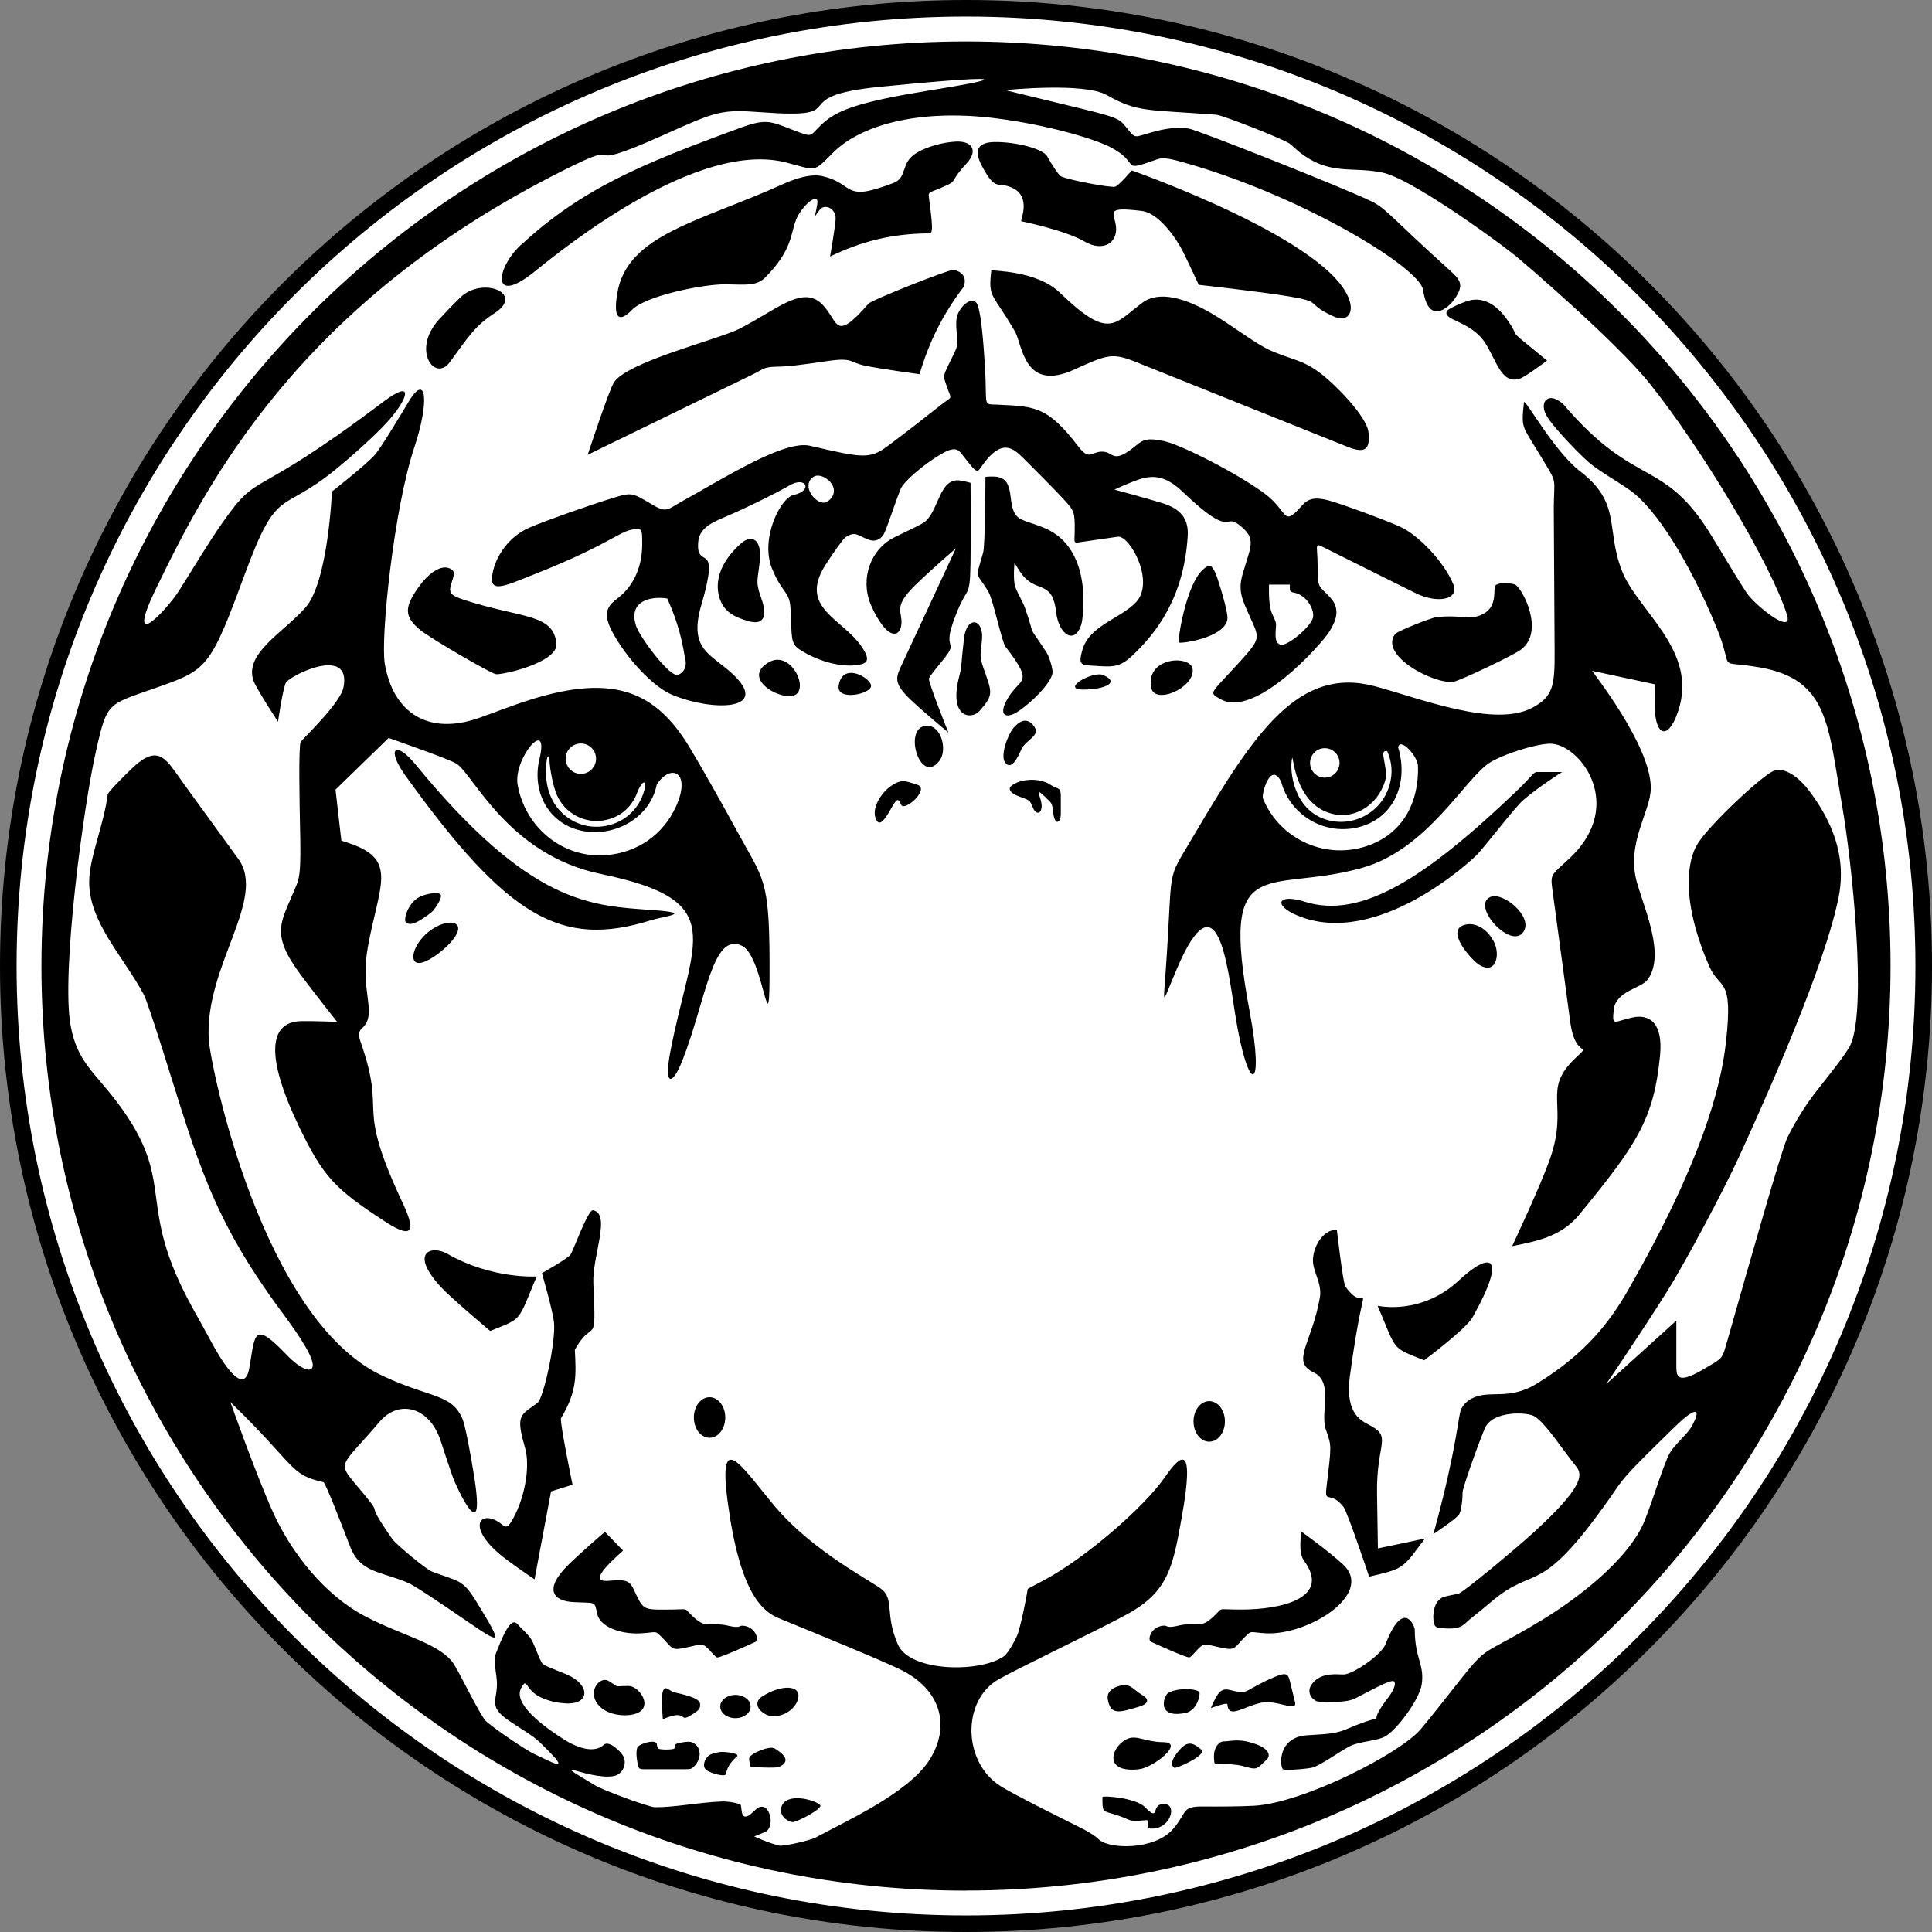 <?xml version="1.0" encoding="UTF-8"?>
<svg id="Layer_2" data-name="Layer 2" xmlns="http://www.w3.org/2000/svg" viewBox="0 0 960 960">
  <rect x="0" y="0" width="960" height="960" fill="#808080" stroke="none"/>
  <defs>
    <style>
      .cls-1 {
        fill: #fff;
      }

      .cls-1, .cls-2 {
        stroke-width: 0px;
      }

      .cls-2 {
        fill-rule: evenodd;
      }
    </style>
  </defs>
  <g id="Layer_1-2" data-name="Layer 1">
    <circle class="cls-1" cx="480" cy="480" r="479.4"/>
    <path class="cls-2" d="m684.54,648.82c9.76,23.06,6.65,20.44,23.12,27.1,0,0,20.81-15.5,24.13-21.46,17.6-31.54,8.6-32.69-6.92-18.19-18.8,17.56-40.33,12.55-40.33,12.55h0Zm-37.78,112.29h0s-2.03,10.01,1.2,14.39c13.63,18.5-11.1,24.3-31.28,24.28-12.96,0-8.41-1.38-13.81,3.59-3.93,3.62-5.41,3.77-9.1,3.73-5.77-.05-6.07.21-9.02.85-5.49,1.17-4.51-.36-6.63-.18-6.32.55-8.09,7.15-6.21,8.01,3.84,1.76,17.07,7.76,19.03,7.78.49,0,1.51-1.08,2.69-2.38,4.97-5.47,4.05-4.3,13.93-2.3,6.5,1.32,5.8-.32,11.22-5.69,3.35-3.31,2.21-2.01,10.43-1.61,20.86,1.01,53.8-19.53,38.22-34.14-6.79-6.37-20.67-16.33-20.67-16.33h0Zm-45.9-44.74h0c4.31,0,7.8-4.51,7.8-10.08s-3.49-10.08-7.8-10.08-7.8,4.51-7.8,10.08,3.49,10.08,7.8,10.08h0Zm-235.43,137.38h0c4.17,0,7.56-2.59,7.56-5.78s-3.38-5.78-7.56-5.78-7.55,2.59-7.55,5.78,3.38,5.78,7.55,5.78h0Zm-12.85-139.32h0c4.31,0,7.8-4.51,7.8-10.08s-3.49-10.08-7.8-10.08-7.8,4.51-7.8,10.08,3.49,10.08,7.8,10.08h0Zm-132.74-242.23h0c5.78-4.85,9.29-10.15,7.26-12.58-2.04-2.43-8.85-1.06-14.63,3.79-5.78,4.85-8.44,11.8-6.4,14.23,2.04,2.43,7.99-.59,13.77-5.44h0Zm349.8,432.22h0c1.81-.18-.34,3.95,1.47,4.15,10.76,1.16,14.51-12.98,6.58-12.2-5.86.58-1.27,9.17-8.89,1.49-4.58-4.62-21-5.73-21-4.94,0,7.25-.19,6.84,5.39,8.46,9.67,2.79,6.05,4.08,16.45,3.04h0Zm-162.12-7.47h0c-2.47-2.65-16.94-6.58-19.23.89-1.19,3.88,2.08,6.91,5.32,7.55,1.97.39,15.46-6.77,13.92-8.43h0Zm-41.39-24.14h0c1.81-1.56-5.45-2.3-7.3-2.32-1.15,0-4.83.55-6.49,1.74-2.47,1.76-3.59,5.85-1.15,7.47,2.19,1.46,9.35,3.54,9.59,1.72.53-3.98,3.62-7.12,5.36-8.62h0Zm20.98,5.17h0c6.02-2.81,2.58-6.26-2.19-9.2-2.48-1.52-12.45,2.62-12.66,4.89-.13,1.49.77,4.31.77,4.31,0,0,12.39.79,14.08,0h0Zm209.85-8.56h0c-4.89-4.32-7.42-3.88-11.23.51-2.42,2.79-4.84,6.87-2.19,8.5.86.53,16.4-6.37,13.42-9.02h0Zm11.01-4.12h0c-2.16.04-5.06,2.89-4.75,8.35.19,3.46.22,2.67,2.99,2.75,3.19.09,8.37.35,11.18,1.11,7.55,2.03,6.58,1.93,11.95-3.11,2.46-2.32.64-5.56-5-7.63-8.6-3.16-11.96-1.56-16.37-1.47h0Zm-267.9,13.84h-19.18c-2.67,0-3.32-.14-3.65-1.27-1.24-4.25-1.29-9.18-.19-10.07,2.01-1.63,6.9-2.96,8.55-2.11,1.35.7.39,1.64,1.42,3.1.52.74,7.51.74,8.05,0,.41-.56.05-1.27.42-1.88.51-.83,6.55-1.82,7.98-1.31,5.17,1.85,5.44,8.1,1.4,12.16-1.23,1.24-1.71,1.37-4.82,1.37h0Zm238.09-13.45c10.63.14-5.02,12.65-12.21,13.45-17.32,1.94-14.18-10.27-6.78-14.6,5.26-3.08,9.1,1.01,18.99,1.15h0Zm-181.64-21.42h0c1.92-7.23-8.3-7.38-17.76-1.34-3.33,2.13-3.45,5.75,1.15,8.62,5.46,3.41,14.84-.62,16.61-7.28h0Zm199.54-3.07h0c.04-2.12-10.95-2.86-15.69.08-1.9,1.18-6.3,12.79,8.63,9.9,4.26-.82,6.99-5.8,7.06-9.98h0Zm-266.71,13.1h0s4.35-1.97,6.82-2.06c4.65-.16,2.03,3.32,7.91-.4,3.18-2.01,4.04-2.79,3.75-5.4-.34-2.98-9.71-4.79-12.75-5.53-1.77-.43-3.69-2.38-4.61-2.01-2.26.91-1.58,8.83-1.12,15.39h0Zm235.09-14.26h0c-2.56-2.02-4.38-3.89-9.68-1.84-3.09,1.2-4.77,3.28-4.34,6.03,1.3,8.45,6.31,6.47,14.73,4.06,1.62-.46,6.12-1.7,4.47-4.32-.77-1.23-2.05-1.45-5.18-3.93h0Zm-252.07-2.28h0c-7.94-.03-3.94,1.13-9.97-2.5-4.43-2.66-11.09,5.53-4.65,12.39,3.35,3.57,9.36,5.09,14.65,4.58,14.09-1.36,5.97-14.45-.04-14.47h0Zm328.9-1.11h0c-1.17-4.82-1.45-6.19-8.49-3.14-14.61,6.35-12.38,8.38-19.36,6.77-3.24-.75-5.63-1.87-8.17,1.49-1.79,2.37-3.57,6.96-3.57,6.96,0,0,8.12-3,8.2-1.9.51,7.38,7.33,1.47,16.51-.69,7.99-1.88,18.39,5.02,17.09-.34l-2.22-9.15h0Zm49.04,6.14c1.16-1.5,3.88-5.95,2.33-7.33-1.49-1.33-14.03,5.93-19.54,8.62-4.67,2.28-17.88,1.89-19.19,1.13-3.41-1.97-4.33-5.47-1.89-8.61,4.9-6.3,13.64-4.28,16.11-4.6,5.12-.65,18.34-9.89,20.3-14.95,8.95-23.14,14.56-8.97,14.56-7.29.05,14.56,4.92,17.21,3.45,27.23-1.09,7.42-12.66,23.25-18.71,26.13-3.66,1.74-10.19,2.1-15.25,3.82-4.22,1.43-12.31,7.84-19.29,11.05-2.08.96-14.95,1.9-15.73,1.15-1.46-1.41-2.79-15.6,11.53-16.85,6.44-.56,13.7-.32,19.78-2.94,26.64-11.45,6.59,2.67,21.55-16.57h0Zm-380.71-72.32h0l-9.03-9.32s-11.18,9.59-17.85,16.08c-13.1,12.77-7.51,18.35,2.15,18.84,11.7.6,10.41-.7,11.9,5.96,1.36,6.07,11.02,10.08,21.36,9.58,8.22-.4,7.08-1.7,10.43,1.61,5.42,5.37,4.73,7.01,11.22,5.69,9.88-2,8.96-3.17,13.93,2.3,1.18,1.3,2.2,2.38,2.69,2.38,1.96-.02,15.19-6.02,19.03-7.78,1.88-.86.1-7.47-6.21-8.01-2.12-.18-1.14,1.35-6.63.18-2.95-.63-3.25-.9-9.02-.85-3.69.03-5.17-.12-9.1-3.73-5.4-4.96-.85-3.6-13.81-3.59-11.23,0-11.08,0-15.72-9.94-1.87-4.01-3.61-5.31-11.77-4.43-4.22.45-8.66,0-.5-8.4,2.85-2.93,6.93-6.58,6.93-6.58h0Zm-42.92-136.21h0s-22.02,1.51-44.36-11.24c-7.82-4.46-19.48-.97-2.89,16.88,4.65,5,24.13,21.46,24.13,21.46,16.47-6.66,13.36-4.04,23.12-27.1h0Zm417.56,107.94l.43,27.2,18.09-3.79c6.84-1.43,5.73-1.91,2.08,3.13-8.05,11.11-9.53,11.16-24.52,14.7,0,0-10.73-32.06-12.73-34.65-6.28-8.16-9.43-1.5-8.53-9.2,2.6-22.34,2.71-20.57-.27-29.31-2.88-8.44,3.95-23.59-5.99-28.3-11.59-5.5-.98-14.16,3.05-37.38,1.19-6.88-3.66-12.83-3.45-18.63.28-7.96,6.21-15.54,11.89-14.72,0,0,3.04,26.32,4.21,27.98,12.18,17.36,10.51-15.95,2.3,44.16-2.36,17.3,3.96,21.82,9.19,24.47,12.28,6.23,3.84,8.55,4.25,34.32h0Zm-399.75-4.46l-10.69,3.34-8.19,43.68s-8.57-5.79-13.86-9.76c-19.56-14.67-14.43-24.18-5.12-19.39,3.96,2.04,4.51,5.13,7.39.53,6.13-9.76,9.84-26.67,6.81-36.98-4.89-16.66-1.83-15.94,6.27-22.12,3.05-2.33,9.15-30.76,8.18-39.78-.71-6.61-6.03-24.62-6.03-24.62,0,0,12.54-7.1,14.15-9.09,1.32-1.64,8.76-22.74,11.3-22.19,9.1,1.95-.49,22.82.13,36.36,1.54,33.34.13,16.32-9.2,32.95.62,12.6,1.27,20.4-6.9,34.1-.52,2.57,5.75,32.97,5.75,32.97h0Zm457.6-270.19h0c-3.66-6.71-9.52-9.29-14.19-8.05-9.9,2.64,2.66,16.57,6.11,19.19,8.87,6.74,12.04-3.89,8.08-11.14h0Zm14.95-4.6c-5.98,9.38-26.31-12.8-16.49-17.25,6.09-2.76,21.36,9.6,16.49,17.25h0Zm-538.08-18.4c1.11,1.43-3.23,7.75-4.62,8.81-5.34,4.08-10.17,7.26-12.62,4.98-1.33-1.23.67-8.67,5.75-12.07,2.91-1.95,10.15-3.46,11.5-1.72h0Zm228.87-44.6h0c1.67,3.48,14.4-7.97,7.98-10.01-5.99-1.9-8.03-3.17-13.8,1.15-3.88,2.9-9.47,10.57-6.57,16.34,1.81,3.6,4.75-1.07,7.05-5.16,3.4-6.05,3.75-5.62,5.34-2.32h0Zm69.7-.35h0c-.44-4.47-4.76-10.37,4.39-1.03,1.2,1.23,1.25,4.43,1.62,6.59.82,4.89,3.56,3.88,3.56-.86v-9.04c0-4.31-1.82-3.06-5.29-5.39-5.23-3.5-14.96-3.05-19.35.68-1.66,1.41-.42,3.52,3.18,4.91,6.34,2.46,5.94,1.84,7.65,5.97,1.63,3.94,4.71,2.82,4.25-1.83h0Zm246.26-15.98h12.38s-11.45,7.22-19.12,13.8c-4.23,3.62-16.22,19.54-22.75,26.87-2.62,2.95-50.11,47.3-89.76,30.57-12.01-5.07-9.76-11.05,3.81-6.79,28.35,8.91,60.54-12.35,105.11-54.89,7.98-7.61,8.37-9.57,10.32-9.57h0Zm-557.31-3.75c57.44,70.01,87.17,70.11,117.79,72.34,21.16,1.55,5.98,2.94-.93,5.09-44.43,13.84-70.9-1.08-121.74-71.69-9.94-13.8-5.13-17.94,4.88-5.74h0Zm254.33-19.25c7.12.14,9.93,12.2,6.05,17.33-9.84,13.05-18.67-17.58-6.05-17.33h0Zm52.5-.38h0c-3.47-3.98-7-1.72-9.77,1.53-2.68,3.15-6.77,13.76-4.02,17.25,3.08,3.92,6.27-2.8,7.97-6.62,2.28-5.13,10.46-6.86,5.83-12.16h0Zm34.77-24.83h0c-5.17-2.15-21.62,7.32-9.57,7.23,10.52-.08,18.29-3.59,9.57-7.23h0Zm-131.35,5.28h0c-1.2,7.91,16.4,4.19,16.1,0-.28-3.92-14.27-12.05-16.1,0h0Zm175.91-8.05h0c-.65-7.36-23.21-6.45-20.69,8.83,1.49,9.04,21.52.5,20.69-8.83h0Zm-210.47-3.65h0c-15.47,8.69,9.39,21.39,14.17,15.34,4.27-5.41-4.43-20.81-14.17-15.34h0Zm96.81-11.69h0c-1.45,12.92-1.09,13.99-2.24,18.34-5.63,21.19,5.96,22.17,9.97,17.64,7.35-8.3,6.16-9.23,1.89-21.57-2.14-6.19-1.26-6.58-.64-14.01.88-10.59-7.69-11.86-8.98-.4h0Zm273.87-26.81h0c-1.86-.86-9.64-1.4-10.1,1.04-.6,3.2,1.33,11.99-8.94,14.79-4.6,1.25-9.25-.75-19.71.27-3.01.29-19.85,7.1-20.86,8.44-8.11,10.65,19.13,24.96,28.87,23.75,3.09-.39,30.16-13.27,33.8-16.1,11.85-9.18.39-30.6-3.06-32.19h0Zm-522.38,7.53h0c-6.79-2.22-7.43-3.57-6.42-7.33,1.27-4.7,2.98-7-1.1-8.43-4.57-1.6-10.7,3.45-14.89,9.37-7.05,9.95-7.47,14.5.57,21.27,4.67,3.93,35.2,21.77,37.81,22.09,3.36.42,30.92-5.84,30.03-15.19-1.44-15.1-17.35-12.41-46-21.78h0Zm355.28,21.21h0c.7.77,22.68-2.23,24.14-11.5.58-3.7-5.2-21.44-5.78-22.67-2.18-4.69-3.2-5.03-6.62-1.8-8.32,7.85-12.44,35.21-11.74,35.97h0Zm-228.51-23.08h0c2.04,7.94,7.85,10.48,14.37,12.42,7.33,2.19,10.18-1.47,6.63-11.41-3.26-9.11-1.42-8.98-.61-19.91.65-8.79-3.96-12.17-9.62-7.08-11.62,10.45-12.28,20.08-10.77,25.98h0Zm91.29,33.19h0c-3.33,7.17-5.17,9.76,4.32,18.68,6.19,5.82,18.4,16,18.4,16,0,0-9.88-24.68-9.67-26.77.11-1.14,5.08-6.83,8.09-10.72,6.11-7.89-.76-3.74,3.77-16.85,7.16-20.7,8.46-10.1,8.8-29.79.26-15.22.02-39.98.02-39.98,0,0-2.96-.84-5.17-1.15-10.16-1.42-10.42,13.99-17.11,20.17-1.83,1.69-10.05,5.27-15.97,8.28-11.22,5.71-16.8,20.14-11.28,33.32,1.73,4.13,4.1,8.18,6.35,10.91,4.07,4.95,7.94,4.37,8.73-.56,1.12-6.95-4.78-8.64,6.98-20.13,7.39-7.23,20.19-18.29,20.19-18.29l-26.45,56.88h0Zm55.58-49.77s-.67,6.19,0,10.56c.46,3,3.87,8.16,5.17,11.87,6.14,17.5,0,5.76,10.81,22.32,1.4,2.14,3.2,8.49,2.89,10.19-1.14,6.33-14.69,18.4-19.63,20.38-4.49,1.8-6.12-.58-3.84-5.52,6.28-13.62,15.78-7.65,0-28.2-1.57-2.05-6.16-23.23-8.18-26.76-6.29-10.96-6.98-5.37-2.83-19.8,1.1-3.84,1.15-37.66,1.15-37.66,0,0,4.05-.46,6.48.12,9.65,2.33,2.62,17.33,11.76,21.2,3.93,1.67,9,2.87,13.47,5.21,22.45,11.71,16.29,45.48,16.1,46.2-3.09,11.14-11.37,5.89-12.65-5.38-1.8-15.86-9.16-9.91-16.1-17.82-2.42-2.76-4.6-6.9-4.6-6.9h0Zm264.62-100.4h0l-11.91-9.74c-5.2-4.25-3.34-3.31-5.41-6.77-5.4-9.02-11.96-14.97-20.34-13.58-3.09.51-11.31,4.23-11.96,5.29-2.97,4.83,11.47,4.83,18.69,15.78,5.71,8.66,8.19,21.05,17.34,18.02,2.92-.97,13.58-9,13.58-9h0Zm-98.98,42.91h0c8.86,3.55,11.04.87,10.27-7.1-.78-8.18-16.93-24.17-23.34-29.09-9.87-7.58-14.52-6.83-26.1-12.09-5.99-2.72-16.51-10.59-25.29-16.1-21.15-13.27-32.12-11.35-37.48-7.39-14.29,10.56-16.52,18.91-41.11-4.82-11.89-11.48-34.18-10.65-34.09-11.37-1.74,14.46.47,11.05,11.73,30.61,3.71,6.44,4.31,30.34,29.39,18.93,16.91-7.69,18.96-8.5,31.32-3.54l104.69,41.96h0Zm-297.07-35.36h0c8.32-4.05,6.11-4.38,15.54-4.58,2.6-.06,8.72-.61,22.67-2.7,13.28-1.98,11.14.69,19.01,2.27,9.33,1.88,27.03,4.21,27.03,4.21,4.88-16.46,11.54-29.66,21.89-43.36,1.91-5.13-1.19-7.83-5.17-8.44-2.05-.31-40.45,14.94-41.97,16.67-17.21,19.63-14.78,9.12-23,.57-9.74-10.13-23.06,2.79-41.39,12.07-10.21,5.17-55.93,16.39-62.28,26.68-2.55,4.12-12.99,35.88-12.99,35.88l80.66-39.28h0Zm189.68-102.04s100.64,35.25,108.47,65.54c1.51,5.84-1.71,10.05-8.44,6.9-14.01-6.56-4.91-7.01-21.45-9.77-15.18-2.54-45.3-5.82-45.3-5.82,0,0-4.31-9.43-7.59-16.02-3.94-7.93-12.54-19.71-20.7-20.7-18.87-2.27-13.51.84-12.81,7.87.83,8.35-6.86,12.46-15.53,7.38-9.75-5.71-31.53-10.13-31.53-10.13-.68-.14,5.29-12.14-4.51-16.62-7.47-3.41-8.03,2.23-14.92-10.57-2.69-5-5.02-12.08,6.23-12.18,10.73-.1,24.15,3.4,26.12,7.2,1.68,3.23,5.68,9.29,6.72,9.8,3.95,1.96,25.43,5.94,27.13,5.17,2-.9,8.12-8.05,8.12-8.05h0Zm-101.56,31.29c-17.44.2-32.47,3.78-48.34,11.5,0,0,2.31-13.01,2.75-18.43.43-5.3-5.21-8-7.74-4.95-3.61,4.33-2.64,5.21-1.35-2.8,1.04-6.47-7.62.85-10.42,7.56-2.91,6.96-1.73,15.19-15.39,28.96-4.63,4.67-10.38,3.51-19.93,3.46-11.19-.06-39.53,5.72-46.28,12.64-5.02,5.16-9.87,6.79-7.37-8.19,4.9-29.29,40.94-35.49,82.54-54.33,10.35-4.69,16.22-4.58,19.41-3.86,13.34,3.01,11.5,10.31,24.61,6.89,3.2-.83,7.79-2.35,10.81-3.57,6.99-2.8,3.12-9.84,11.22-14.82,5-3.08,13.01-5.34,19.56-5.67,8.64-.44,10.98,4.85,5.5,10.73-8.44,9.06-4.76,8.59-9.97,10.99-8.83,4.06-9.28,2.84-8.82,6.16,2.64,19.22,1.45,17.72-.8,17.74h0Zm-215.06,39.64h0c15.3-9.88-6.07-18.46-17.07-7.76-3.27,3.18-7.4,7.45-10.49,10.84-13.91,15.28-2.05,31.33,5.32,21.28,9.51-12.97,12.57-18.11,22.24-24.36h0Zm182.09,174.5c-8.14,1.92-20.53-.88-30.46-7.36-4.68-3.05-3.83-5.83-4.58-20.47-.44-8.6-4.16-7.37-9.2-19.83-5.96-14.71,4.21-35.16,10.81-36.54,9.61-2.01,6.25-9.58-2.11-4.71-6.78,3.95-22.61,11.73-32.68,15.95-7.71,3.23-12.22,6.16-12.69,12.4-1.08,14.42,11.37-2.49,1.58,31.03-5.93,20.3,2.82,23.71,12.5,31.67,25.08,20.63-5.63,21.95-27.3,12.86-8.89-3.73-22.5-17.86-29.72-31.66-5.9-11.3.38-13.84,4.48-17.45,4.78-4.21,10.73-12.24,10.65-26.03-.03-5.15-.06-6.73-1.46-6.91-8.69-1.06-10.82,6.03-52.13,22.28-15.28,6.01-23.67,10.57-20.39-2.21,1.98-7.74,8.15-16.78,18.02-21.01,7.92-3.4,29.59-11.05,41.22-14.62,10.02-3.07,9.56-2.72,20.58,3.72,6.39,3.74,7.24,1.6,13.68-1.96,21.17-11.71,51.01-30.75,63.85-27.76,26.53,6.18,29.74,6.68,38.63.12,7.62-5.62,19.78-15.15,26.31-20.31,6.51-5.13,5.39-1.87,2.66-10.39-1.15-3.6-1.64-3.5.52-8.15,5.19-11.2,5.45-8.45,4.71-18.32-.17-2.27-.29-4.59.06-6.47.93-5,6.59-10.52,9.59-7.76,2.58,2.37,3.89,22.8,4.45,31.95,1.26,20.46-1.51,18.54,6.59,18.92,18.5.87,24.52.9,39.79,20.73,5.44,7.07,6.22,2.86,11.43,2.61,6.68-.31,4.9,7.23,18.01-3.63,2.57-2.13,5.04-3.44,13.24-1.6,8.85,1.98,36.31,16,49.85,26,11.94,8.81,8.87,16.84,17.97,6.73,2.75-3.06,5.2-5.97,15.46-2.82,8.23,2.52,24.41,8.49,33.45,12.37,9.59,4.11,22.64,18.1,26.96,28.91,3.07,7.66-8.03,9.68-18.95,4.24l-43.26-21.54c-7.59-3.78-5.25-3.57-5.23,8.06.02,11.47.4,9.51,6.11,15.56,5.71,6.05,2.81,12.31-.54,17.51-3.9,6.05-36.69,43.02-53.86,33.17-6.17-3.54-5.08-2.31,9.8-18.76,10.53-11.64,9.6-11.53,4.75-22.39-3.51-7.86-6.02-12.46-3.54-20.96,4.24-14.59,7.16-17.71-2.04-24.72-7.11-5.42-3.15,7.32-27.64-16.09-7.58-7.25-13.83-9.01-21.99-6.16-5.72,1.99-12.03,4.98-12.03,4.98,0,0,14.92,3.96,24.06,6.79,10.44,3.24,12.81,9.28,12.36,16.43-1.91,30.43-15.6,48.21-27.99,59.7-6.69,6.2-10.52,5.01-20.96,4.47-4.5-.24-5.21-1.47-3.35-7.85,3.54-12.09,18.75-15.32,26.59-23.58,9.71-10.23-3.14-33.41-9.03-32.56l-17.59,2.54c-4.88.71-3.84,1.16-3.81-5.73.03-8.74-.11-9.54-5.02-14.9-4.99-5.44-14.42-14.89-20.68-21.11-4.97-4.93-10.59-9.64-20.01,3.46-3.02,4.21-2.31,5.09-10.4-5.35-2-2.58-3.91-3.71-10.5.18-8.67,5.13-18.4,13.52-19.89,17.21-3.28,8.09-7.45,21.76-8.95,23.34-2.05,2.17-4.03,2.88-6.97,1.81-5.71-2.08-6.38-4.4-11.42-1.23-1.2.75-6.36,8.06-10.03,13.83-13.49,21.2,8.27,26.55,17.82,40.32,4.4,6.35,3.19,8.27-.14,9.05h0Zm-23.76-93.09c-6.67,4.75,2.65,15.56,7.3,12.07,8.29-6.22-2.73-15.33-7.3-12.07h0Zm236.86,53.46h-10.35s-.31,7.24.64,11.64c.78,3.59,2.4,5.29,2.8,7.68.36,2.12-1.83,10.41,2.87,10.58,3.41.12,14.49-8.91,15.52-13.57.85-3.83-3.16-11.04-9-12.24-2.75-.56-2.5-.62-2.5-4.09h0Zm-300.5,36.81c-2.1-13.32-5.28-21.86-8.89-29.91-9.09-1.39-19.55,1.79-15.41,13.8,1.92,5.58,16.73,25.51,20.69,24.14,3.55-1.22,4.54-4.9,3.61-8.03h0Zm-102.68,29.54c7.57-2.64,17.16-6.47,25.93-9.21,41.33-12.89,62.23-4.13,79.08,23.92,6.05,10.07,16.1,27.86,23.48,41.45,13.18,24.29,16.02,23.25,16.15,65.4.15,47.66-2.6-3.03-13.65-8.42-14.82-7.23-17.91,27.01-29.66,56.94-5.19,13.22-9.23,12.46-6-4.32,10.82-56.29,29.93-74.99-34.5-88.31-45.82-9.47-63.16-48.96-71.57-54.7-3.44-2.35-33.92-12.89-33.92-12.89l-26.37,25.67,2.89,25.33s2.34.74,5.18,1.75c22.84,8.14,13.46,20.98,7.98,51.21-3.91,21.56,4.28,31.89-1.87,39.26-1.41,1.69-3.7,2.16-1.67,7.95,13.36,38.21-3.5,28.11,20.92,80.01,7.97,16.95,2.38,16.45-9.34,8.78-24.09-15.76-30.08-21.77-41.83-46.04-17.27-35.67-15.65-53.06.95-53.23,7.06-.07,17.6.38,17.6.38,0,0-10.33-12.97-17.82-22.99-16.16-21.64-9.84-26.42-2.22-45.37,1.57-3.91,2-8.91,1.66-25.32-.31-14.64-.87-43.23.26-45.43.62-1.21,19.7-19.03,21.27-27.13,4.13-21.27-27.35-5.61-28.74-2.07-1.71,4.35-3.79,19.18-3.79,19.18,0,0-11.14-16.97-12.3-20.63-4.3-13.47,14.65-23.48,25.87-36.03,11.35-12.7,13.22-57.72,13.22-57.72,0,0,16.75-13.12,21.27-18.17,2.77-3.1,11.72-17.89,16.67-26.19,9.28-15.58,10.45.11,3,22.4-10.16,30.41-16.87,94.72-14.67,107.55,4.21,24.53,21.73,35.61,46.55,26.98h0Zm19.46,33.13c3.69,21.01,22.27,36.68,43.97,34.96,15.6-1.23,28.41-10.24,34.73-24.19,7.77-17.14-2.56-21.66-9.58-10.91l-.22,1.04c-3.72,16.05-21.58,25.54-37.63,21.82-16.05-3.72-24.21-19.24-20.49-35.29,5.37-21.98-13.08-.51-10.78,12.57h0Zm14.43-11.98c-.49,3.39-1.3,12.98,3.71,21.09,4.88,7.92,14.05,12.73,23.89,11.58,10.18-1.19,18.13-7.98,20.9-17.84,1.5-5.33-.96-6.06-4.02,2.3-2.94,6.67-8.44,11.05-15.6,12.44-10.14,1.96-20-3.54-23.89-12.68-1.71-4.01-3.32-11.96-3.59-16.83-.16-2.88-.98-2.97-1.41-.06h0Zm16.98,6.55c4.17,0,7.55-3.38,7.55-7.55s-3.38-7.55-7.55-7.55-7.55,3.38-7.55,7.55,3.38,7.55,7.55,7.55h0Zm533.96-44.43h0s-.4,5.37-.36,10.58c.12,14.86,6.52,17.83,11.62,2.76,10.23-30.28-20.17-49.81-27.93-69.86-8.21-21.23-.03-33.46-20.84-49.46-13.03-10.02-27.55-36.67-27.82-34.21-1.43,13.16-.81,11.57,7.05,24.71,10.51,17.57,7.66,10.46,7.77,29.94l.41,68.47c.11,17.84-.71,23.09-11.08,28.63-18.78,10.03-55.44-4.52-77.95-10.6-37.91-10.24-59.68,22.12-90.36,74.25-14.35,24.39-9.91,12.26-13.95,68.43-1.25,17.39-1.69,14.69,5.87-2.86,20.04-46.55,24.81-1.47,28.84,23.73,6.4,39.99,14.74,38.64,7.11-1.95-15.2-80.84,8.42-58.27,55.6-71.34,32.69-9.06,51.27-44.37,63.57-52.29,6.29-4.04,21.79-9.13,29.67-9.49,14.66-.68,38.61,30.13,10.26,56.8-9.71,9.14-9.79,7.51-8.5,17.09l8.67,64.25c2.61,19.37,11.32,9.74,2.43,18.23-16.69,15.96-3.05,22.8-12.4,49.69-4.74,13.64-18.88,43.62-18.88,43.62,11.05-2.33,24.04-4.34,33.25-15.56,28.63-34.9,37.15-47.38,40.24-79.22,1.58-16.27-5.28-20.72-13.85-18.84-9.09,1.99-10.1,4.79-9.15-3.97.98-9.04,13.44-10.6,16.56-14.56,9.24-11.72-.89-34.28-4.95-48.21-5.77-19.79,6.71-35.3,6.79-47.22.14-21.43-29.64-58.42-29.12-58.31l31.42,6.75h0Zm-127.85,31.26l.39,1.34c4.49,16.99-2.68,33.75-19.67,38.23-16.99,4.49-34.4-5.65-38.89-22.64-5.41-10.26-9.79,6.54-9.02,8.43,8.49,20.78,32.04,31.12,53.16,23.13,16.89-6.39,24.34-21.7,23.9-39.06-.13-5.22-8.94-14.57-9.87-9.43h0Zm-52.66,5.35c-1.53,6.09.69,26.19,17.67,30.79,13.38,3.62,27.16-4.29,30.79-17.67,1.56-5.77,1.16-11.16-1.24-16.63-3.69-.41-1.1,3.45-.45,12.28-2.35,12.9-14.48,22.15-27.16,18.82-18.6-4.88-19.04-29.85-19.61-27.59h0Zm16.22,9.69c4.04,0,7.32-3.28,7.32-7.32s-3.28-7.32-7.32-7.32-7.32,3.28-7.32,7.32,3.28,7.32,7.32,7.32h0Zm-178.3,553.04c-253.71,0-459.4-205.68-459.4-459.4S226.28,20.6,480,20.6s459.4,205.68,459.4,459.4-205.68,459.4-459.4,459.4h0ZM258.91,121.59h0c-12.67,11.74-14.99,30.86,6.68,13.38,15.62-12.6,81.36-65.58,125.15-54.2,15.22,3.95,13.12,5.22,23.33-5.02,12.95-12.98,41.31-22.03,81.3-16.9,24.52,3.15,47.62,9.83,56.09,14.13,16.2,8.21,4.18,13.04,23.41,6.21,3.3-1.17,6.84-.43,17.56,2.75,57.33,16.98,113.04,51.26,114.68,62.08,2.69,17.82,12.63,8.95,15.71,4.49,4.95-7.18,2.76-9.55-2.86-14.6-28.1-25.26-30.95-30.18-38.42-33.84-13.5-6.61-85.96-35.29-90.68-36.15-10.35-1.88-21.88,3.19-25.47,3.74-2.15.33-3-1.01-4.97-3.42-4.23-5.17-3.75-5.56-23.72-10.41l-37.26-9.05s39.21-4.06,50.65,2.51c15.17,8.71,20.78,7.15,54.22,9.71,3.38.26,34.11,12.38,36.61,14.44,2.35,1.94,4.33,3.96,6.9,5.75,14.2,9.88,24.57,5.45,39.38,8.62,13.13,2.82,50.93,29.58,65.25,40.82,3,2.36,50.23,42.69,67.17,63.83,26,32.44,60.27,89.61,68.3,114.95,3.43,10.82-16.07-4.7-20.29-11.2-4.4-6.78-11.12-17.98-16.83-27.41-24.19-39.92-37.6-23.3-73.81-65.71-.65-.76-1.64-1.53-3.54-2.53-5.08-2.7-8.83,2.16-4.44,8.89,4.49,6.88,16.89,19.17,20.23,22.09,5.07,4.44,13.8,9.21,20.65,14.04,13.06,9.23,29.41,35.48,42.69,67.32,10.11,24.25-1.4,16.66,21.93,20.75,34.15,5.99,33.84,28.75,40.85,68.81,4.7,26.85,12.55,100.39,4.11,118.79-1.87,4.07-10.81,15.21-16.97,23.03-5.13,6.51-10.45,15.03-14.37,23-2.85,5.79-19.47,64.5-29.75,100.66-2.75,9.65-2.18,8.63-10.71,13.72-1.66.99-3.31,1.93-4.73,2.66-10.23,5.23-9.98.49-9.98-4.38v-21.7l-34.9,31.57s17.57-25.81,30.3-46.07c8.77-13.97,27.9-49.76,35.64-66.69,7.65-16.73,38.76-84.56,48.07-122.51,2.35-9.59,8.7-31.1-13.44-60.02-3.39-4.43-11.01-11.97-17.35-9.43-5.92,2.38-31.86,26.7-37.77,36.21-4.72,7.58-8.89,26.83,5.68,60.55,5.44,12.58,12.13,4.69,8.45,37.83-2.5,22.54-11.98,59.31-48.64,123.33-9.25,16.15-21.33,31.77-45.45,46.57-13.79,8.47-23.21,2.87-31.95,7.17-2.42,1.19-4.41,3.04-5.6,5.53-1.38,2.88-2.06,18.67-12.66,57.96l-1.09,4.03s10.51-6.95,12.64-9.57c.97-1.2,1.88-6.67,1.84-11.01-.02-2.23,7.23-22.72,11.02-31.83,3.79-9.12,21.39-8.28,24.83-6.03,5.78,3.78,12.93,15.29,20.75,25.03,3.38,4.21,2.63,10.66-20.84,32.18-10.06,9.22-35.35,30.11-37.6,30.75-2.3.66-5.04.96-7.34,1.67-3.28,1.01-5.7,4.95-5.29,11.5.16,2.68,1.01,3.77,3.06,3.97,11.62,1.14,11.13-1.36,16.4-5.43,2.89-2.23,6.34-5.09,9.29-7.6,22.38-19.02,23.34-.98,58.85-51.45,7.43-10.56,4.89-8.75,33.06-36.13,8.99-8.73,13.2-9.52,7.61.56-2.14,3.85-8.68,9.07-10.99,13.46-3.24,6.16-7.86,21.97-12.14,32.8-8.09,20.48-35.66,40.37-50.82,49.6-35.71,21.76-24.14,8.65-50.25,41.68-3.84,4.86-7.54,9.5-10.38,12.83-10.31,12.13-58.53,36.77-83,38.04-7.94.41-18.53.4-24.84.34-11.2-.1-7.94,2.63-15.06,11.01-9.33,10.98-32.12,10.19-37.03,5.38-1.41-1.37-3.87-3.23-8.82-5.69-14.31-7.13-32.19-16.06-39.59-20.53-19.34-11.71-19.87-42.9-1.44-53.34,10.72-6.07,50.87-25.14,64.34-32.6,20.25-11.22,22.39-23.79,26.76-48.32,6.43-36.13-.17-31.55-8.45-19.55-10.43,15.11-39.61,40.19-59.47,50.86-5.19,2.79-8.66,4.62-8.66,4.62,0,0-2.26,13.57-4.79,21.85-.97,3.17-5.1,10.16-6.76,11.42-11.06,8.44-46.92,8.4-53.03-5.68-6.29-14.51-1.97-21.68-7.42-26.88-4.03-3.85-34.27-18.57-53.88-41.94-17.21-20.51-29.73-41.83-22.03,6.08,6.65,41.39,18.21,47.32,24.99,50.09,19.73,8.09,47.59,19.44,59.15,24.95,21.22,10.12,25.47,28.92,14.72,45.47-10.74,16.52-42.79,30.8-56.34,38.24-2.6,1.43-16.07,4.45-17.94,4.02-5.43-1.23-12.59-4.55-12.59-4.55l5.24-2.16c5.98-2.46,2.02-17.63-4.81-10.93-1.07,1.05-2.28,2.13-3.24,2.69-4.15,2.42-3.22-4.23-3.94-5.26-.61-.87-6.2-1.87-9.65-1.72-11.38.5-23.51,2.95-33.01,2.85-2.8-.03-25.35-8.27-29.57-10.81-25.91-15.56-4-2.78,8.8-4.6,4.62-.66,6.98-5.76,5.29-9.59-1.18-2.69-7.39-8.43-9.86-6.02-3.23,3.15-10.32,3.71-21.18-3.55-2.97-1.99-24.74-15.64-19.9-24.57,3.33-6.15,1.44,1.05,10.65,4.94,3.24,1.37,6.95,2.39,11.67,2.61,12.08.57,11.96-9.27.73-14.2-4.59-2.01-11.04-4.22-12.35-5.5-1.65-1.6-4.05-10.21-6.32-13.11-1.27-1.62-2.98-3.34-4.49-4.76-2.38-2.24-4.13-7.87-10.96,9.09-2.54,6.3-2.6,5.19-1.18,15.35,1.62,11.62-5.73,13.85,6.99,22.27,4.84,3.2,11.33,7.09,14.13,9.8,16.72,16.13,8.98,11.56-2.4,6.17-5.15-2.44-23.17-14.9-24.58-16.99-5.56-8.27-13.53-25.93-16.6-29.42-7.91-9.02-24.08-12.3-42.54-21.85-20.16-10.42-36.87-31.59-45.99-51.74-8.49-18.76-21.2-54.82-21.2-54.82,33.09,32.1,29.2,35.99,46.3,39.79,1.39,1.56,8.55,19.91,13.13,31.87,5.14,13.43,15.4,12.3,29.04,18.23,3.14,1.36,16.16,10.12,27.47,17.88,19.39,13.31,19.63,13.37,6.76-7.83-7.4-12.2-8.74-10.49-22.73-15.81-2.58-.98-17.67-13.41-19.54-16.1-16.84-24.12-.34-6.09-19.02-28.21-8.52-10.09-5.53-8.67,12.77-30.12,9.65-11.31,24.88-7.26,30.32,9.63,1.62,5.03,3.84,11.77,6.05,18.07,1.36,3.86,16.45,37.21,10.63-.06-1.7-10.92-4.49-25.5-5.69-28.52-5.27-13.26-16.14-10.6-40.26-22.07-59.55-28.32-85.15-153.61-85.98-166.85-2.29-36.46,29.14-69.88,14.62-89.88l-27-37.18c-8.83-12.16-12.27-20.66-25.88-7.66-5.23,4.99-11.86,11.91-11.98,12.83-1.85,15.03-9.05,31.16-9.2,43.16-.25,20.16,16.8,37.17,27.02,56.11,1.33,2.47,5,13.6,9.45,27.63,17.34,54.65,23.94,82.78,59.61,130.82,3.94,5.31,8.15,11.25,11.25,16.49,8.94,15.09.37,14.29-9.02,4.48-17.01-17.77-15.78-10.48-18.74,6.36-2.55,14.55-13.38-2.67-19.04-13.25-2.5-4.67-5.7-10.37-8.89-16.12-29.71-53.49-6.97-61.88-37.81-102.78-11.36-15.07-19.72-20-23.04-37.91-4.78-25.82,6.27-108.68,12.63-136.72,5.8-25.55,5.64-22.52,33.37-32.48,21.96-7.89,24.05-10.42,40.25-54.43,16.79-45.59,17.56-29.94,45.62-52.96,8.79-7.22,19.38-16.74,25.36-23.3,10.23-11.22,14.29-22.36-2.11-9.98-67.14,50.69-60.72,32.98-79.56,59.72-7.38,10.47-15.31,23.93-21.55,33.73-6.53,10.27-27.72,32.53-11.45-1.09,25.33-52.33,71.29-141.83,202.11-207.45,35.9-18.01,2.66,3.59,50.4-17.87,26.06-11.71,28.31-12.57,48.05-11.11,48.28,3.57,9.35-7.88,59.49-12.68,2.59-.25,96.43-9.71,23.8,1.91-33.37,5.39-44.72,9.46-51.83,15.57-8.13,6.99-4.52,8.33-15.67,4-11.41-4.43-13.45-5.69-26.21-1.02-48.71,17.83-78.71,30.19-108.8,58.07h0Zm221.09,838.41C214.91,960,0,745.09,0,480S214.91,0,480,0s480,214.91,480,480-214.91,480-480,480h0Zm0-8.24h0c-260.54,0-471.76-211.22-471.76-471.76S219.46,8.24,480,8.24s471.76,211.22,471.76,471.76-211.22,471.76-471.76,471.76Z"/>
  </g>
</svg>
